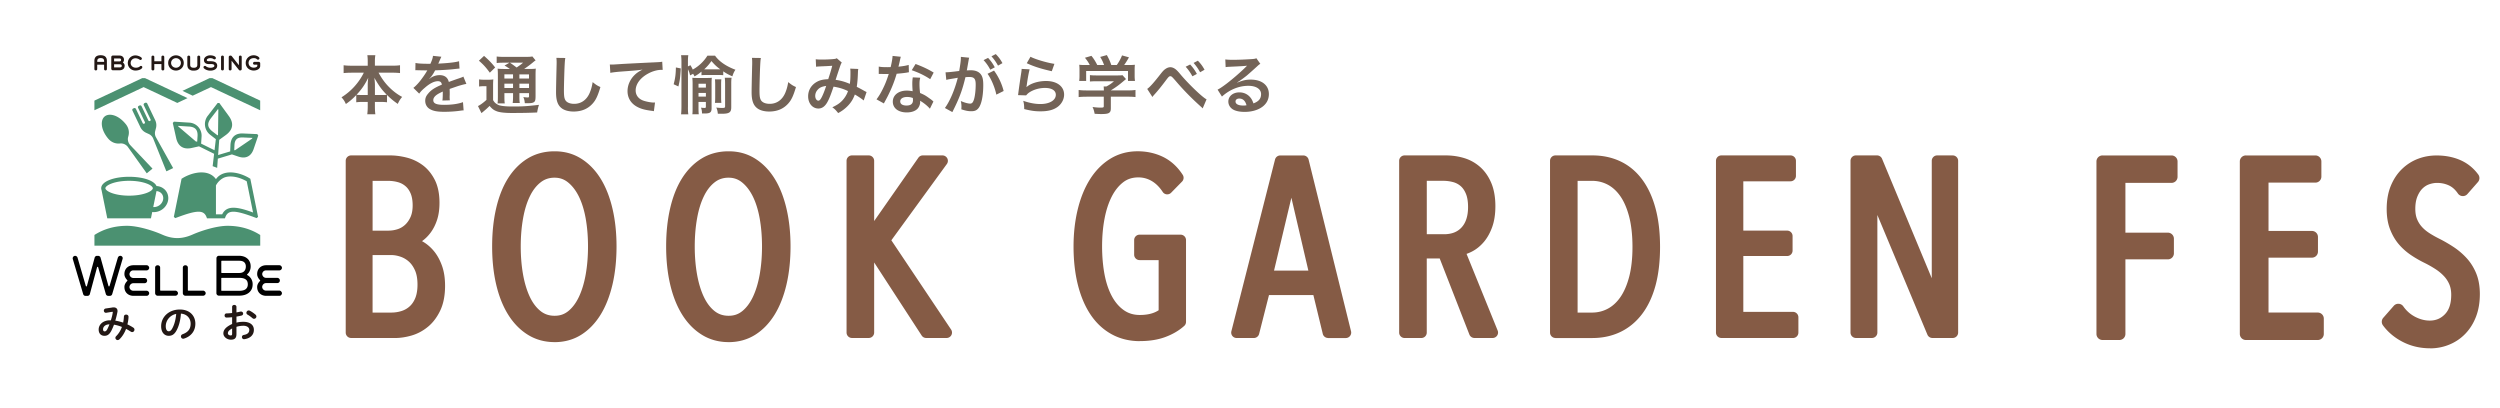 <svg xmlns="http://www.w3.org/2000/svg" id="b" viewBox="0 0 980 160"><defs><style>.g{fill:none}.g,.h,.i,.j,.k,.l{stroke-width:0}.i{fill:#4b9171}.j{fill:#231815}.k{fill:#736357}.l{fill:#855b45}</style></defs><path d="M137.69 28.5c-1.11 0-1.96.05-2.99.15v-3.07c.98.13 1.81.18 2.99.18h6.46v-1.79c0-.98-.05-1.61-.15-2.34h3.14c-.12.7-.18 1.38-.18 2.31v1.81h6.81c1.26 0 2.19-.05 3.04-.18v3.07c-1.11-.1-1.86-.15-3.04-.15h-5.38c1.18 2.14 2.36 3.8 3.77 5.28 1.71 1.79 3.5 3.17 5.48 4.22-.78.93-1.21 1.61-1.71 2.74-1.61-1.11-2.69-1.99-4.22-3.5v2.87c-.78-.1-1.48-.15-2.51-.15h-2.24v1.71c0 1.18.05 2.24.18 3.12h-3.17c.12-.93.18-1.94.18-3.12v-1.71h-1.99c-1.03 0-1.76.05-2.51.15v-2.84c-1.43 1.51-2.49 2.41-4.07 3.52-.5-1.13-.88-1.71-1.71-2.64 3.77-2.34 6.81-5.71 8.75-9.66h-4.93Zm6.46 4.8c0-.78.08-1.79.2-2.82-1.33 2.72-2.54 4.48-4.58 6.66.58.08 1.08.1 2.24.1h2.14v-3.95Zm5.26 3.95c1.16 0 1.61-.02 2.21-.1-1.96-1.96-3.07-3.5-4.88-6.66.15 1.03.23 2.04.23 2.79v3.97zM162.89 24.68c1.03.23 2.64.33 5.83.33.68-1.51.91-2.26 1.01-3.12l3.29.35q-.15.25-1.01 2.26c-.12.28-.18.35-.23.45q.2-.02 1.58-.1c2.92-.18 5.21-.45 6.59-.85l.18 2.87q-.71.05-1.99.2c-1.83.23-5.03.43-7.57.5-.73 1.43-1.43 2.44-2.31 3.34l.02.05q.18-.13.5-.38c.93-.7 2.26-1.13 3.55-1.13 1.96 0 3.19.93 3.6 2.67 1.94-.7 3.22-1.16 3.85-1.36 1.36-.48 1.46-.5 1.86-.75l1.18 2.89c-.7.1-1.46.3-2.79.68-.35.1-1.61.53-3.77 1.28v.28q.03.65.03 1.01v1.01c-.03.43-.03.65-.03.83 0 .55.03.91.08 1.33l-2.92.08c.1-.45.15-1.74.15-2.92v-.6c-1.23.58-1.89.93-2.41 1.31-.88.65-1.31 1.33-1.31 2.06 0 1.31 1.21 1.84 4.25 1.84s5.61-.38 7.39-1.06l.25 3.24c-.43 0-.55.02-1.16.1-1.81.28-4.22.45-6.44.45-2.67 0-4.33-.3-5.61-1.06-1.16-.65-1.84-1.86-1.84-3.24 0-1.03.3-1.84 1.11-2.79 1.13-1.41 2.56-2.36 5.41-3.55-.12-.93-.63-1.36-1.53-1.36-1.46 0-3.22.88-5.16 2.59-1.06.88-1.63 1.51-2.19 2.29l-2.29-2.26c.65-.5 1.38-1.21 2.26-2.24.98-1.16 2.51-3.34 3.02-4.3q.1-.2.2-.33c-.1 0-.43.02-.43.02-.4 0-2.62-.05-3.17-.05q-.48-.03-.7-.03c-.08 0-.23 0-.4.03l.05-2.87ZM187.81 31.12c.63.1 1.06.13 1.91.13h1.76c.75 0 1.33-.03 1.91-.13-.08.78-.1 1.38-.1 2.74v5.38c.43.73.7 1.03 1.23 1.41.48.33.91.55 1.26.65 1.16.3 2.72.45 5 .45 4.1 0 5.48-.08 10.51-.65-.33.91-.55 1.91-.73 2.99-3.29.15-5.83.2-10.06.2-2.56 0-4.55-.23-5.66-.63-1.23-.45-1.89-.93-2.92-2.14-.18.18-.3.3-.4.38q-.88.91-2.79 2.44l-1.36-2.77c.93-.43 2.11-1.31 3.32-2.41V33.8h-1.28c-.63 0-1.03.02-1.61.13v-2.82Zm1.94-9.21c1.81 1.58 3.14 2.94 4.35 4.55l-2.09 2.04c-1.46-2.01-2.51-3.19-4.28-4.7l2.01-1.89Zm10.11 5.11c-1.36-.93-1.41-.96-2.09-1.31l1.94-1.13h-2.39c-1.23 0-1.81.03-2.62.13v-2.56c.8.1 1.58.15 2.99.15h8.15c1.58 0 2.39-.05 2.84-.18l1.28 1.56c-.4.25-.53.35-1.26.96-1.01.85-2.24 1.73-3.24 2.39h2.01c1.26 0 1.96-.03 2.57-.13-.08.68-.1 1.51-.1 2.92v7.75c0 1.43-.1 1.94-.45 2.31-.45.43-1.08.58-2.64.58-.23 0-.65 0-1.13-.02-.08-1.01-.23-1.63-.58-2.39.68.1 1.26.15 1.66.15.55 0 .58-.05.58-.7v-.98h-3.77v1.06c0 1.38.02 2.01.15 2.79h-2.79c.1-.73.15-1.48.15-2.79v-1.06h-3.39v1.28c0 1.48.03 2.14.15 2.74h-2.84c.1-.68.13-1.46.13-2.74v-7.95c0-1.46-.03-2.09-.1-2.94.78.1 1.51.13 2.82.13h1.99Zm-2.14 2.13v1.63h3.39v-1.63zm0 5.34h3.39V32.8h-3.39zm2.19-9.91c.91.63 1.13.78 2.62 1.89 1.79-1.26 1.81-1.28 2.51-1.89zm3.69 6.21h3.77v-1.63h-3.77zm3.78 2.01h-3.77v1.69h3.77zM221.61 22.72c-.15.73-.2 1.46-.3 3.39-.1 2.34-.25 7.44-.25 9.23 0 2.39.15 3.29.65 4.05.58.83 1.79 1.31 3.37 1.31 2.71 0 4.9-1.53 6.08-4.3.55-1.31.88-2.49 1.16-4.22 1.36 1.11 1.81 1.38 3.04 1.94-1.01 3.4-1.76 5.03-2.99 6.41-1.89 2.14-4.38 3.19-7.54 3.19-1.74 0-3.34-.4-4.4-1.11-1.74-1.16-2.46-3.09-2.46-6.46 0-1.31.05-3.82.2-10.13.03-.75.03-1.28.03-1.63 0-.7-.03-1.06-.1-1.71l3.52.05ZM239.04 25.28c.55.03.83.03.96.03q.45 0 4.15-.25c1.41-.08 5.58-.3 12.55-.63 2.06-.1 2.44-.13 2.89-.25l.18 3.22q-.28-.02-.53-.02c-1.51 0-3.37.5-4.98 1.36-3.19 1.66-5.08 4.17-5.08 6.71 0 1.96 1.23 3.47 3.34 4.1 1.23.38 2.84.65 3.75.65.03 0 .25 0 .5-.03l-.45 3.42c-.3-.08-.43-.1-.85-.15-2.77-.35-4.35-.8-5.88-1.66-2.31-1.31-3.6-3.44-3.6-6.06 0-2.14.86-4.25 2.39-5.93.96-1.03 1.86-1.69 3.5-2.51-2.04.3-3.02.38-8.47.78-1.68.13-3.19.3-4.17.5l-.18-3.27ZM264.07 33.03c.63-2.34.83-3.9.88-6.59l1.91.38c-.2 3.55-.35 4.73-.93 7.07zm5.6 9c0 1.26.03 2.01.15 2.79h-2.84c.1-.8.15-1.91.15-3.17V24.3c0-1.21-.05-1.89-.15-2.67h2.84c-.12.78-.15 1.43-.15 2.67v1.74l.98-.48c.53.88.65 1.13.91 1.71 2.34-1.28 4.35-3.19 5.76-5.46h2.97c1.56 2.24 4.35 4.17 8 5.53-.55.83-.78 1.31-1.21 2.59-1.63-.73-2.26-1.08-3.57-1.96v1.51c-.58-.05-1.03-.08-2.06-.08h-4.38c-1.03 0-1.48.03-2.09.08v-1.41c-1.03.85-1.46 1.16-2.74 1.89-.18-.4-.2-.45-.55-1.03l-1.18.63c-.2-.93-.35-1.38-.83-2.41v14.89Zm4.15.7c0 1.01.03 1.53.1 2.06h-2.52c.08-.5.1-1.13.1-2.11V32.8c0-.91-.03-1.26-.1-2.31.5.05.98.08 2.06.08h3.37c1.21 0 1.69-.03 2.21-.08-.08.65-.1 1.11-.1 2.36v9.58c0 1.63-.58 2.06-2.74 2.06-.18 0-.25 0-1.01-.02-.03-1.03-.13-1.53-.4-2.26.38.05 1.01.1 1.41.1s.5-.1.5-.48v-1.86h-2.89v2.77Zm2.89-8.4v-1.51h-2.89v1.51zm0 3.55v-1.46h-2.89v1.46zm4.73-10.71h.91c-1.46-1.08-2.16-1.73-3.47-3.24-.98 1.38-1.71 2.21-2.82 3.24zm1.34 3.92c-.08.6-.1 1.18-.1 2.14v4.8c0 1.01.03 1.71.1 2.29h-2.52c.08-.68.1-1.36.1-2.31v-4.75c0-.85-.03-1.53-.1-2.16h2.52Zm3.87 11.01c0 1.94-.8 2.49-3.6 2.49-.3 0-.35 0-1.66-.02-.1-1.01-.23-1.56-.6-2.41 1.03.13 1.63.15 2.44.15s1.01-.1 1.01-.63v-8.45c0-1.31-.03-1.99-.13-2.77h2.69c-.13.63-.15 1.31-.15 2.69zM298.27 22.72c-.15.73-.2 1.46-.3 3.39-.1 2.34-.25 7.44-.25 9.23 0 2.39.15 3.29.65 4.05.58.83 1.79 1.31 3.37 1.31 2.71 0 4.9-1.53 6.08-4.3.55-1.31.88-2.49 1.16-4.22 1.36 1.11 1.81 1.38 3.04 1.94-1.01 3.4-1.76 5.03-2.99 6.41-1.89 2.14-4.38 3.19-7.54 3.19-1.74 0-3.34-.4-4.4-1.11-1.74-1.16-2.46-3.09-2.46-6.46 0-1.31.05-3.82.2-10.13.03-.75.03-1.28.03-1.63 0-.7-.03-1.06-.1-1.71l3.52.05ZM319.77 23.22c.58.1 1.21.13 2.54.13 1.51 0 3.75-.1 4.68-.23.5-.05.68-.1 1.01-.3l1.99 1.71c-.23.3-.35.58-.53 1.06-.13.3-1.66 4.93-1.89 5.71 1.96.28 3.65.75 5.56 1.58.2-1.28.25-2.31.25-4.65 0-.55-.03-.83-.1-1.33l3.17.13c-.1.53-.12.73-.15 1.68-.08 2.21-.2 3.72-.45 5.33.8.4 1.91.98 2.69 1.43.68.4.78.43 1.16.6l-1.13 3.32c-.73-.63-2.19-1.61-3.47-2.34-.7 1.86-1.46 3.09-2.74 4.43a14.4 14.4 0 0 1-3.8 2.84c-1.06-1.31-1.31-1.56-2.29-2.26 1.89-.91 2.87-1.56 3.9-2.64 1.01-1.08 1.84-2.44 2.24-3.72-1.79-.86-3.27-1.33-5.66-1.74-1.11 3.32-1.76 4.93-2.49 6.19-.93 1.61-2.06 2.39-3.45 2.39-2.31 0-4.02-2.04-4.02-4.78 0-2.31 1.13-4.27 3.12-5.51 1.31-.8 2.64-1.13 4.75-1.21.65-1.99.96-2.94 1.58-5.26-1.28.1-1.89.13-4.35.23-1.03.05-1.48.08-1.99.15zm.76 11.97c-.63.68-.96 1.53-.96 2.41 0 1.03.55 1.86 1.23 1.86.48 0 .86-.45 1.43-1.58.5-1.01 1.11-2.56 1.63-4.2-1.69.25-2.57.65-3.34 1.51ZM353.12 22.24q-.15.48-.4 1.69c-.13.6-.25 1.11-.53 2.21 1.74-.18 3.04-.4 4.02-.7l.08 2.89c-.28.03-.33.03-.8.13-.91.15-2.44.33-4 .45a47.7 47.7 0 0 1-2.77 7.29c-.58 1.23-.8 1.68-1.76 3.44q-.33.6-.48.91l-2.89-1.61c.88-1.16 1.58-2.29 2.44-4.02.98-2.01 1.41-3.04 2.36-5.93-1.13.02-1.28.02-1.58.02-.33 0-.48 0-1.01-.02l-1.33-.02V26.1c.91.18 1.86.23 3.39.23.3 0 .73 0 1.28-.03.43-1.79.7-3.29.75-4.38l3.22.33Zm11.39 20.37c-.91-1.08-2.36-2.26-3.85-3.12.03.23.05.4.05.5 0 .93-.43 2.01-1.08 2.67-.88.91-2.39 1.41-4.17 1.41-3.32 0-5.48-1.66-5.48-4.22s2.24-4.33 5.43-4.33c.75 0 1.28.05 2.34.23-.08-1.16-.13-2.14-.13-2.89 0-.98.05-1.71.2-2.54l2.92.15c-.25.93-.3 1.51-.3 2.54s.05 2.01.23 3.44c1.81.8 2.06.93 3.97 2.31.38.25.48.35.88.68q.2.2.38.35l-1.38 2.82Zm-8.93-4.6c-1.63 0-2.69.68-2.69 1.73s.91 1.63 2.46 1.63c1.71 0 2.54-.7 2.54-2.11 0-.25-.05-.85-.05-.85-.88-.3-1.48-.4-2.26-.4m9.06-6.97c-2.19-1.46-4.43-2.54-7.24-3.52l1.51-2.44c2.97 1.13 4.85 2.01 7.09 3.37zM379.68 23.72c-.13.73-.3 1.76-.55 3.12q-.08.43-.15.75c.75-.02 1.11-.05 1.56-.05 1.66 0 2.89.45 3.72 1.33.86.96 1.18 2.16 1.18 4.45 0 4.33-.73 7.77-1.94 9.15-.7.83-1.46 1.13-2.79 1.13-1.16 0-2.19-.2-3.87-.75.03-.48.05-.85.05-1.11 0-.65-.05-1.16-.25-2.14 1.36.6 2.79 1.01 3.67 1.01.73 0 1.13-.48 1.51-1.71.4-1.31.65-3.6.65-5.73 0-2.31-.58-2.99-2.51-2.99-.53 0-.93.02-1.51.08-1.23 5.15-2.36 8.2-5.13 13.68l-2.92-1.61c1.94-2.64 3.87-7.17 5.05-11.84q-.38.05-1.18.2l-2.29.38c-.4.08-.68.15-1.03.25l-.3-2.97c1.13-.03 2.44-.15 5.36-.53.48-2.79.65-4.22.65-5.08v-.45l3.27.33c-.08.2-.15.53-.2.78l-.05.33Zm7.64-1.03c1.11 1.18 1.79 2.14 2.64 3.7l-1.76.93c-.83-1.53-1.53-2.54-2.64-3.75zm2.34 4.98c1.74 2.39 3.04 5.1 3.77 8l-2.87 1.43c-.5-2.64-2.06-6.34-3.45-8.17l2.54-1.26Zm1.56-1.94c-.75-1.38-1.58-2.57-2.57-3.65l1.69-.88c1.13 1.16 1.84 2.11 2.62 3.55zM403.62 27.17c-.38 1.38-.8 3.72-1.13 6.19q-.05.35-.12.73l.05.05c1.46-1.41 4.58-2.39 7.62-2.39 4.28 0 7.09 2.11 7.09 5.33 0 1.84-.98 3.7-2.59 4.85-1.63 1.18-3.72 1.71-6.64 1.71-2.16 0-3.54-.18-6.41-.88-.03-1.56-.08-2.06-.38-3.24 2.46.85 4.63 1.26 6.76 1.26 3.55 0 6.01-1.48 6.01-3.62 0-1.68-1.58-2.69-4.25-2.69-2.24 0-4.58.68-6.26 1.84-.45.33-.6.48-1.13 1.08l-3.17-.1c.08-.45.08-.55.2-1.51.2-1.56.6-4.35 1.06-7.32.1-.6.12-.91.15-1.46l3.14.18Zm.33-4.93c1.73.96 6.54 2.39 9.38 2.79l-1.03 2.89c-4.3-.98-6.94-1.81-9.81-3.14zM425.9 37.91c-1.31 0-2.29.05-3.07.15v-2.79c.86.13 1.86.18 3.04.18h6.84v-.18c0-.5-.03-.96-.08-1.38h1.08c1.08-.55 1.91-1.11 2.97-2.04h-6.92c-1.03 0-1.71.03-2.51.1v-2.51c.75.1 1.46.13 2.54.13h8.32c.98 0 1.46-.03 1.91-.1L441.4 31q-.43.35-.91.75c-1.79 1.53-3.07 2.46-5.03 3.67v.02h6.56c1.23 0 2.34-.05 3.09-.18v2.79c-.73-.1-1.81-.15-3.12-.15h-6.54v4.4c0 .88-.08 1.23-.33 1.58-.43.63-1.28.83-3.55.83-.33 0-1.16-.03-2.46-.1-.28-1.33-.4-1.76-.83-2.67 1.21.18 2.34.25 3.12.25 1.11 0 1.28-.08 1.28-.58v-3.72h-6.81Zm1.29-12.43c-.58-1.11-.91-1.61-1.89-2.84l2.54-.75c.88 1.08 1.46 1.99 2.29 3.6h2.67c-.43-1.18-.83-2.06-1.53-3.17l2.62-.73c1.03 1.94 1.18 2.29 1.74 3.9h2.14c.75-1.01 1.63-2.59 2.06-3.77l2.72.75c-.58 1.08-1.31 2.24-1.89 3.02h1.13c1.71 0 2.19-.02 3.09-.1-.08.63-.1 1.13-.1 2.09v2.34c0 .68.05 1.31.13 1.91h-2.74v-3.9h-16.4v3.9h-2.74c.1-.58.13-1.16.13-1.94v-2.31c0-.91-.03-1.43-.1-2.09 1.13.1 1.28.1 2.97.1h1.18ZM449.72 34.84c1.06-.73 2.59-2.44 5.48-6.16.65-.8 1.08-1.26 1.56-1.58.68-.5 1.38-.75 2.01-.75.75 0 1.51.33 2.26.96.35.3.91.88 1.68 1.81 3.12 3.75 8.8 9.18 10.26 9.81l-1.53 3.57c-.25-.3-.3-.35-.73-.73-3.57-3.19-6.92-6.61-9.78-9.98-1.56-1.79-1.71-1.91-2.19-1.91-.4 0-.65.23-1.51 1.36-1.94 2.59-3.29 4.28-4.95 6.09-.3.35-.33.38-.53.7l-2.04-3.17Zm16.82-9.56c1.08 1.18 1.79 2.14 2.64 3.7l-1.76.93c-.83-1.53-1.56-2.54-2.64-3.75zm3.9 3.04c-.75-1.38-1.58-2.56-2.56-3.65l1.68-.88c1.13 1.16 1.84 2.11 2.62 3.55zM485.05 32.37c2.29-.91 3.39-1.16 5.28-1.16 4.3 0 7.07 2.21 7.07 5.66 0 2.39-1.18 4.3-3.42 5.56-1.63.93-3.77 1.43-6.08 1.43-2.11 0-3.87-.4-4.88-1.16-.96-.7-1.51-1.76-1.51-2.89 0-2.09 1.81-3.6 4.33-3.6 1.76 0 3.29.73 4.35 2.06.5.63.78 1.18 1.16 2.26 2.09-.78 2.99-1.86 2.99-3.65 0-1.96-1.94-3.24-4.98-3.24-3.67 0-7.34 1.48-10.36 4.22l-1.71-2.72c.88-.43 1.89-1.11 3.55-2.36 2.34-1.79 5.61-4.6 7.52-6.54l.45-.45-.03-.03c-.96.13-2.57.23-7.12.43-.55.03-.73.05-1.21.13l-.13-3.02c.85.1 1.58.15 2.97.15 2.14 0 5.21-.13 7.64-.3.88-.08 1.16-.13 1.56-.33l1.56 2.21c-.43.23-.6.38-1.31 1.03-1.26 1.16-3.09 2.79-3.95 3.52-.45.38-2.26 1.74-2.77 2.06q-.63.43-1.03.65l.05.05Zm.76 6.26c-.9 0-1.48.45-1.48 1.16 0 1.01 1.13 1.58 2.99 1.58.48 0 .6 0 1.31-.1-.45-1.73-1.41-2.64-2.82-2.64" class="k"/><path d="M5.89 2h127.22v155.5H5.89z" class="g"/><path d="M28.49 21.66h82.01v111.63H28.49z" class="g"/><path d="M44.07 120.52c.16-.03.32-.03.47-.03.98 0 1.53.55 1.53 1.39 0 .13 0 .25-.03.39-.21 1.15-.51 2.32-.84 3.43 1.04.14 2.07.43 3.08.76.16-.74.25-1.55.3-2.4.02-.49.44-.74.88-.74s.92.28.92.84c0 .9-.19 2.01-.43 3 .79.36 1.56.79 2.32 1.28.32.21.44.51.44.79 0 .49-.38.95-.88.95-.17 0-.36-.05-.55-.17-.63-.41-1.25-.77-1.86-1.09-.6 1.61-1.47 2.98-2.53 4.03-.25.25-.52.36-.77.36-.49 0-.88-.43-.88-.88 0-.21.08-.43.27-.62.98-.98 1.77-2.2 2.29-3.65-1.01-.41-2.04-.71-3.11-.88-.32.84-.65 1.61-.98 2.26-.81 1.59-1.63 2.1-2.76 2.1-1.31 0-2.27-.85-2.27-2.48 0-1.97 1.78-3.6 4.42-3.6h.36c.32-1.01.62-2.07.74-3.06 0-.05.02-.09.02-.13 0-.14-.09-.16-.32-.13l-2.21.36c-.06.02-.13.02-.17.02-.51 0-.81-.43-.81-.85 0-.38.24-.76.74-.84l2.62-.39Zm-1.97 8.45c.28-.54.55-1.17.81-1.83-1.64.02-2.51.95-2.51 1.94 0 .57.25.82.57.82.46 0 .71-.14 1.14-.93ZM63.17 127.88c0-3.6 2.98-6.55 7.33-6.55 3.85 0 6.08 2.42 6.08 5.56 0 2.86-1.69 4.96-4.41 5.83a1 1 0 0 1-.36.06c-.54 0-.88-.44-.88-.9 0-.35.19-.69.66-.87 2.24-.81 3.14-2.16 3.14-4.12 0-2.07-1.41-3.77-3.81-3.95-.16 2.62-.81 4.99-1.78 6.71-.87 1.53-1.8 1.99-3.02 1.99-1.61 0-2.95-1.29-2.95-3.76m1.81 0c0 1.45.57 1.99 1.14 1.99.49 0 .92-.25 1.37-1.06.81-1.41 1.39-3.44 1.58-5.76-2.35.46-4.09 2.5-4.09 4.83M92.7 126.47c.85-.22 1.74-.32 2.7-.32 2.53 0 4.12 1.17 4.12 3.14s-1.37 3.33-3.68 3.66c-.06.02-.11.02-.17.02-.54 0-.84-.43-.84-.85 0-.36.22-.73.73-.82 1.55-.27 2.16-.96 2.16-1.99 0-.87-.81-1.61-2.31-1.61-.98 0-1.88.16-2.72.41v2.81c0 1.64-.71 2.24-2.18 2.24s-2.95-1.09-2.95-2.46c0-1.15.66-2.42 3.43-3.7v-2.65c-.79.08-1.55.13-2.18.14-.51 0-.77-.39-.77-.81s.25-.82.77-.82c.63-.02 1.39-.06 2.18-.16v-2.4c0-.52.43-.77.85-.77s.85.25.85.77v2.16c.54-.09 1.06-.19 1.5-.3.09-.03.19-.03.28-.03.52 0 .84.39.84.81 0 .33-.21.66-.66.77-.58.14-1.25.28-1.96.39v2.35Zm-1.71 2.29c-1.37.77-1.66 1.29-1.66 1.91 0 .51.57.84 1.15.82.46 0 .51-.3.51-.69zm9.16-5.43c.27.24.36.51.36.74 0 .49-.43.9-.92.9-.21 0-.44-.08-.65-.27-.54-.47-1.31-1.04-1.91-1.37a.77.77 0 0 1-.44-.71c0-.46.39-.93.9-.93.14 0 .28.03.43.11.73.38 1.61.98 2.23 1.53M41.76 27.46c-.1.1-.23.14-.36.14h-.07c-.13 0-.25-.05-.36-.14a.48.48 0 0 1-.16-.38v-1.72h-2.7v1.72c0 .16-.05.28-.16.38s-.23.14-.36.14h-.07a.512.512 0 0 1-.52-.52v-3.12c0-.18.01-.37.03-.55.02-.19.07-.37.13-.53q.105-.255.27-.48c.11-.15.26-.28.44-.39s.4-.19.66-.26c.26-.06.56-.1.92-.1s.66.03.92.1c.26.06.48.15.66.26s.33.24.44.39q.165.225.27.48c.07.17.11.35.13.53.02.19.03.37.03.55v3.12c0 .16-.05.28-.16.38Zm-.95-3.49q0-.255-.06-.48a.9.9 0 0 0-.22-.38 1 1 0 0 0-.41-.25c-.17-.06-.39-.09-.65-.09s-.48.03-.65.09-.31.14-.42.25c-.1.11-.18.23-.22.38q-.06.225-.06.48v.29h2.7v-.29ZM48.85 25.81q0 .435-.15.75-.15.33-.42.54t-.63.33c-.24.07-.51.11-.79.11h-2.67c-.07 0-.14-.02-.21-.05a.46.46 0 0 1-.18-.13.8.8 0 0 1-.13-.18.5.5 0 0 1-.05-.21v-4.62c0-.07.02-.15.05-.21q.045-.105.12-.18c.05-.05.11-.09.18-.13.07-.03.14-.05.21-.05h2.67c.22 0 .44.03.65.1s.39.17.56.3q.24.21.39.51c.1.21.15.45.15.74 0 .13-.01.25-.04.35-.03.11-.07.21-.11.29-.04.09-.09.17-.14.24s-.1.13-.14.18c.07.06.15.13.24.22.08.09.16.18.23.29a1.5 1.5 0 0 1 .24.79Zm-1.38-2.37c0-.16-.05-.28-.15-.38s-.26-.14-.48-.14h-2.12v1.15h2.12c.21 0 .36-.06.47-.17.11-.12.16-.27.16-.45Zm.26 2.37c0-.19-.06-.34-.19-.45s-.36-.16-.69-.16h-2.12v1.22h2.12c.3 0 .53-.05.67-.15s.21-.25.21-.46M55.77 26.38c0 .07-.01.15-.04.22s-.07.13-.14.19c-.14.15-.3.28-.49.38-.19.11-.39.2-.61.27s-.45.13-.69.16-.48.05-.72.05c-.39 0-.76-.07-1.12-.21s-.68-.34-.95-.6c-.28-.26-.5-.57-.66-.92-.17-.36-.25-.76-.25-1.19a3.06 3.06 0 0 1 .85-2.13 2.96 2.96 0 0 1 2.12-.88c.28 0 .56.03.82.1s.5.15.71.24.39.19.54.29.26.19.33.26c.05.05.09.11.11.17q.03.09.03.18c0 .16-.06.29-.17.39-.11.11-.24.16-.39.16-.08 0-.15-.01-.2-.04a1 1 0 0 1-.21-.14 6 6 0 0 0-.24-.15c-.1-.06-.22-.11-.35-.16s-.28-.09-.44-.13c-.16-.03-.34-.05-.52-.05-.23 0-.46.04-.68.12q-.33.12-.6.36c-.18.16-.32.36-.43.59-.11.24-.16.51-.16.81a1.72 1.72 0 0 0 .52 1.24c.17.17.39.31.65.42s.56.16.9.16a2.78 2.78 0 0 0 .98-.18q.21-.075.36-.18c.1-.07.18-.13.24-.19.05-.05.11-.09.17-.12.07-.02.13-.04.2-.04.14 0 .24.03.32.08s.13.12.17.19c.04.08.06.17.07.27ZM64.24 27.45c-.1.11-.22.16-.37.16h-.07q-.21 0-.36-.15a.49.49 0 0 1-.16-.37v-1.97h-2.79v1.97a.514.514 0 0 1-.52.52h-.07q-.21 0-.36-.15a.49.49 0 0 1-.16-.37v-4.77c0-.07.01-.14.04-.2a1 1 0 0 1 .11-.17c.05-.05.1-.09.17-.11.06-.03.13-.04.2-.04h.07a.514.514 0 0 1 .52.52v1.69h2.79v-1.69c0-.07.01-.14.04-.2a1 1 0 0 1 .11-.17c.05-.05.1-.09.17-.11.06-.03.13-.04.2-.04h.07c.15 0 .27.05.37.16s.15.23.15.37v4.77c0 .14-.05.26-.15.37ZM72.03 24.67c0 .44-.08.85-.25 1.22-.16.37-.39.68-.67.94a3.13 3.13 0 0 1-2.13.83c-.41 0-.79-.07-1.16-.21a2.96 2.96 0 0 1-1.64-1.55c-.16-.37-.25-.77-.25-1.22s.08-.86.25-1.22c.16-.37.39-.68.67-.94a3.13 3.13 0 0 1 2.13-.83 3.13 3.13 0 0 1 2.13.83c.28.26.5.58.67.94.16.37.25.78.25 1.22Zm-1.12 0c0-.26-.05-.5-.14-.72-.1-.23-.23-.42-.4-.59s-.37-.3-.61-.41c-.23-.1-.49-.15-.77-.15a1.92 1.92 0 0 0-1.38.56c-.17.17-.31.37-.4.59s-.14.47-.14.72.05.49.14.72c.1.23.23.43.4.6s.37.3.61.41c.23.1.49.15.77.15a1.92 1.92 0 0 0 1.38-.56c.17-.17.31-.37.4-.6.1-.23.14-.47.14-.72M78.39 26.19c-.06.28-.19.52-.37.74s-.44.4-.77.54q-.495.21-1.29.21c-.795 0-.96-.07-1.29-.21s-.59-.32-.77-.54-.31-.47-.37-.74c-.06-.28-.1-.55-.1-.83v-3.04c0-.07.01-.14.04-.2s.07-.12.12-.17a.5.5 0 0 1 .17-.11c.06-.03.13-.04.2-.04h.07c.06 0 .13.01.19.04s.12.07.17.11c.05.05.09.1.12.17.03.06.04.13.04.2v3.04q0 .255.06.48c.04.15.12.28.22.38.11.11.25.19.43.25q.27.09.69.09c.42 0 .51-.03.69-.09s.32-.14.43-.25.18-.24.22-.38q.06-.225.06-.48v-3.04c0-.07.01-.14.04-.2s.07-.12.12-.17a.5.5 0 0 1 .17-.11c.06-.03.13-.04.2-.04h.07c.06 0 .13.01.19.04s.12.07.17.11c.05.05.09.1.12.17.03.06.04.13.04.2v3.04c0 .28-.03.55-.1.83ZM85.13 25.83c0 .31-.07.58-.22.81s-.35.42-.59.58c-.25.15-.54.27-.86.35-.33.08-.67.11-1.03.11-.33 0-.64-.03-.9-.1q-.405-.09-.72-.24c-.21-.09-.39-.19-.53-.3s-.26-.2-.35-.28q-.15-.15-.15-.39c0-.13.03-.23.08-.31.06-.07.12-.12.19-.16.08-.04.18-.06.28-.07q.105 0 .21.03c.07.02.12.06.16.11.08.06.18.12.29.19s.23.13.38.19a2.8 2.8 0 0 0 1.13.21c.16 0 .33-.01.51-.04s.34-.07.49-.13.28-.14.38-.23.15-.21.15-.34c0-.18-.05-.31-.15-.41s-.23-.17-.38-.21-.31-.07-.49-.08c-.18 0-.34-.01-.49-.01h-.8c-.2 0-.41-.03-.62-.09q-.315-.09-.57-.27t-.42-.48c-.11-.19-.16-.43-.16-.7 0-.31.08-.59.23-.83s.35-.43.59-.59a2.97 2.97 0 0 1 1.62-.46c.3 0 .59.03.86.08s.51.13.71.22q.3.135.48.33c.12.13.18.27.18.41 0 .07-.01.14-.04.21a.57.57 0 0 1-.3.3c-.07.03-.14.04-.21.04a.55.55 0 0 1-.32-.1 6 6 0 0 1-.29-.17 1.602 1.602 0 0 0-.61-.19 2.487 2.487 0 0 0-.9.02c-.16.03-.3.08-.43.14s-.24.14-.32.24c-.09.1-.13.21-.13.34 0 .29.25.44.75.44h.71c.34 0 .67.03.98.08.32.05.59.15.84.28s.44.32.58.56c.15.23.22.53.22.9ZM87.61 27.45c-.1.1-.23.15-.37.15h-.07q-.21 0-.36-.15c-.15-.15-.16-.23-.16-.37v-4.77c0-.07.01-.14.04-.2s.07-.12.11-.17.1-.09.17-.11c.06-.03.13-.04.2-.04h.07a.514.514 0 0 1 .52.52v4.77c0 .14-.05.27-.15.37M94.61 27.44c-.11.11-.24.17-.4.17h-.13c-.18 0-.33-.07-.44-.21-.25-.32-.49-.63-.73-.92l-.69-.87c-.23-.29-.46-.58-.7-.88-.23-.3-.48-.61-.74-.93v3.29a.514.514 0 0 1-.52.52h-.07a.514.514 0 0 1-.52-.52v-4.72c0-.16.05-.29.16-.4s.24-.17.4-.17h.19q.12 0 .24.06c.08.04.15.09.2.16.24.3.47.6.7.89s.46.58.69.88c.23.29.46.59.69.88.23.3.47.6.71.91v-3.27c0-.07.01-.14.04-.2a1 1 0 0 1 .11-.17c.05-.05.1-.09.16-.11.06-.03.13-.04.2-.04h.07a.514.514 0 0 1 .52.52v4.74c0 .15-.05.28-.16.39ZM101.79 26.6c-.13.22-.32.41-.55.56s-.51.28-.82.36c-.31.09-.65.13-1.01.13-.38 0-.75-.07-1.12-.2q-.555-.195-.99-.57c-.29-.25-.53-.57-.71-.94s-.27-.8-.27-1.28a2.95 2.95 0 0 1 .87-2.1c.28-.27.6-.49.98-.65q.57-.24 1.26-.24c.34 0 .65.04.93.13s.52.19.72.31.35.25.46.38.16.25.16.34c0 .15-.06.28-.17.39s-.24.17-.39.17-.28-.05-.39-.16c-.12-.11-.28-.21-.47-.31-.2-.09-.45-.14-.77-.14s-.62.05-.88.15-.48.24-.65.41c-.18.17-.31.38-.4.6a1.9 1.9 0 0 0 0 1.43c.09.22.22.42.4.59.17.17.39.3.63.41q.375.15.84.15.315 0 .57-.06c.17-.04.32-.09.45-.16s.22-.14.29-.23.11-.18.11-.27v-.44h-1.13c-.07 0-.15-.01-.21-.04a.57.57 0 0 1-.3-.3.538.538 0 0 1 .13-.6c.11-.11.24-.17.39-.17h1.68c.16 0 .29.06.4.17s.17.24.17.39v1.05c0 .27-.07.51-.2.73Z" class="j"/><path d="M47.12 100.3c-.18 0-.33.03-.43.09a.9.9 0 0 0-.27.24c-.09.11-.16.23-.22.36l-3.26 11.13c-.02.08-.1.14-.19.14h-.04c-.09 0-.17-.06-.19-.14l-3.1-11.13a.9.9 0 0 0-.36-.5c-.19-.13-.38-.2-.58-.2h-.45c-.22 0-.41.06-.58.2a.96.96 0 0 0-.34.5l-3.04 11.13c-.02.09-.1.15-.19.15h-.04c-.09 0-.16-.06-.19-.14l-3.26-11.15c-.04-.11-.11-.23-.2-.34-.08-.09-.19-.18-.31-.25a.9.9 0 0 0-.43-.1.88.88 0 0 0-.67.29c-.19.2-.28.42-.28.68v.16s0 .05.02.07c0 .01 0 .02.01.03l4.07 13.76c.07.23.18.4.35.52s.35.18.57.18h.76c.21 0 .4-.06.59-.19.18-.12.29-.29.35-.52l2.83-10.52c.02-.09.1-.15.19-.15h.04c.09 0 .17.06.19.14l3.02 10.53c.06.19.17.36.34.5s.37.2.6.2h.64q.33 0 .57-.18c.16-.12.28-.29.35-.52l4.06-13.76c.04-.11.05-.21.05-.31 0-.26-.09-.48-.29-.66a.98.98 0 0 0-.69-.27ZM51.14 106.46c.13-.13.28-.25.47-.33.19-.09.41-.14.66-.14h5.21c.13 0 .25-.03.37-.08.13-.06.24-.14.33-.23s.17-.2.23-.34a.7.7 0 0 0 .07-.37c0-.13-.03-.25-.08-.36-.06-.12-.14-.23-.23-.33-.09-.09-.19-.17-.32-.23a.8.8 0 0 0-.37-.08h-5.21c-.46 0-.91.08-1.33.23q-.63.225-1.11.66c-.32.29-.58.65-.77 1.08s-.29.93-.29 1.5c0 .25.03.5.1.73s.16.45.27.65.23.39.37.56c.14.18.27.33.39.46a.2.2 0 0 1 0 .27c-.12.13-.26.29-.39.46a3.417 3.417 0 0 0-.64 1.2c-.07.23-.1.47-.1.73 0 .57.1 1.07.29 1.5s.45.79.77 1.07q.48.435 1.11.66c.42.15.87.23 1.33.23h5.21q.405 0 .69-.3c.2-.21.3-.43.31-.69 0-.13-.01-.24-.07-.36a1.14 1.14 0 0 0-.56-.56.8.8 0 0 0-.37-.08h-5.21c-.25 0-.47-.05-.66-.14-.18-.09-.34-.21-.47-.34-.13-.14-.22-.29-.29-.46a1.3 1.3 0 0 1 0-1.01c.07-.18.16-.34.29-.49.13-.14.28-.27.47-.36.19-.1.42-.15.67-.15h4.3c.37 0 .63-.1.82-.31s.28-.44.28-.7c0-.13-.02-.26-.07-.39q-.075-.18-.21-.33c-.09-.1-.21-.17-.34-.23s-.29-.09-.47-.09h-4.3c-.25 0-.48-.05-.67-.15-.18-.1-.34-.22-.47-.36a1.6 1.6 0 0 1-.29-.48 1.3 1.3 0 0 1 0-1c.07-.18.17-.33.29-.47ZM69.44 114.24c-.09-.09-.2-.17-.33-.23a.8.8 0 0 0-.37-.08h-5.76a.2.2 0 0 1-.2-.2v-8.81c0-.28-.09-.5-.27-.67a.94.94 0 0 0-.64-.26h-.14c-.23 0-.44.08-.64.26-.19.17-.28.39-.28.67v10c0 .13.03.26.08.38s.13.23.22.33a.995.995 0 0 0 .7.3h6.94c.13 0 .26-.03.38-.08s.23-.13.33-.22c.09-.09.17-.2.23-.33.06-.12.08-.24.08-.36s-.03-.25-.08-.36c-.06-.12-.14-.23-.23-.33ZM80.3 114.24c-.09-.09-.2-.17-.33-.23a.8.8 0 0 0-.37-.08h-5.76a.2.2 0 0 1-.2-.2v-8.81c0-.28-.09-.5-.27-.67a.94.94 0 0 0-.64-.26h-.14c-.23 0-.44.08-.64.26-.19.17-.28.39-.28.67v10c0 .13.03.26.08.38s.13.23.22.33a.995.995 0 0 0 .7.3h6.94c.13 0 .26-.03.38-.08s.23-.13.33-.22c.09-.09.17-.2.23-.33.06-.12.08-.24.08-.36s-.03-.25-.08-.36c-.06-.12-.14-.23-.23-.33ZM98.32 109.07c-.21-.3-.44-.56-.68-.76-.25-.2-.48-.36-.68-.46a.19.19 0 0 1-.11-.15c-.01-.06.01-.13.06-.17.13-.13.29-.3.45-.48s.31-.39.43-.64c.13-.25.24-.53.33-.86.09-.32.14-.69.14-1.11 0-.72-.13-1.35-.38-1.86-.25-.52-.59-.96-1.01-1.3s-.9-.6-1.43-.76c-.54-.16-1.1-.25-1.67-.25H85.8a.88.88 0 0 0-.67.29c-.19.2-.28.42-.28.68l-.02 13.69c0 .26.1.49.29.68.2.2.42.29.68.29h7.97c.76 0 1.47-.1 2.11-.29s1.19-.48 1.66-.85c.46-.37.83-.84 1.1-1.39s.4-1.2.4-1.94c0-.48-.07-.93-.2-1.32-.14-.4-.31-.76-.52-1.06Zm-11.57-6.65c0-.11.09-.2.2-.2h6.84c.87 0 1.52.2 1.94.59s.64.95.64 1.64c0 .77-.22 1.4-.65 1.86s-1.08.7-1.93.7h-6.84a.2.2 0 0 1-.2-.2zm9.54 10.95c-.55.41-1.39.63-2.51.63h-6.84a.2.2 0 0 1-.2-.2v-4.68c0-.11.09-.2.2-.2h6.84c.62 0 1.14.06 1.56.17q.645.18 1.05.51c.27.23.47.5.58.82.11.31.17.65.17 1.03 0 .84-.29 1.49-.85 1.91ZM110.21 114.23c-.09-.09-.2-.17-.33-.23a.8.8 0 0 0-.37-.08h-5.21c-.25 0-.47-.05-.66-.14-.18-.09-.34-.21-.47-.34-.13-.14-.22-.29-.29-.46a1.3 1.3 0 0 1 0-1.01c.07-.18.16-.34.29-.49.13-.14.28-.27.47-.36.19-.1.42-.15.67-.15h4.3c.37 0 .63-.1.82-.31s.28-.44.28-.7c0-.13-.02-.26-.07-.39q-.075-.18-.21-.33c-.09-.1-.21-.17-.34-.23s-.29-.09-.47-.09h-4.3c-.25 0-.48-.05-.67-.15-.18-.1-.34-.22-.47-.36a1.6 1.6 0 0 1-.29-.48 1.3 1.3 0 0 1 0-1c.07-.18.17-.33.29-.47.13-.13.28-.25.47-.33.19-.09.41-.14.66-.14h5.21c.13 0 .25-.03.37-.08.13-.06.24-.14.33-.23s.17-.2.23-.34a.7.7 0 0 0 .07-.37c0-.13-.03-.25-.08-.36-.06-.12-.14-.23-.23-.33-.09-.09-.19-.17-.32-.23a.8.8 0 0 0-.37-.08h-5.21c-.46 0-.91.08-1.33.23q-.63.225-1.11.66c-.32.29-.58.65-.77 1.08s-.29.93-.29 1.5c0 .25.03.5.1.73s.16.45.27.65.23.39.37.56c.14.18.27.33.39.46a.2.2 0 0 1 0 .27c-.12.13-.26.29-.39.46a3.417 3.417 0 0 0-.64 1.2c-.07.23-.1.47-.1.73 0 .57.1 1.07.29 1.5s.45.79.77 1.07q.48.435 1.11.66c.42.15.87.23 1.33.23h5.21q.405 0 .69-.3c.2-.21.3-.43.31-.69 0-.13-.01-.24-.07-.36-.06-.13-.14-.24-.23-.33Z" class="h"/><path d="M101.99 92.11c-3.5-2.26-7.79-3.59-12.77-3.59-4.28 0-10.24 1.88-13.72 3.42-4.19 1.85-7.81 1.85-11.99 0-3.48-1.54-9.44-3.42-13.72-3.42-4.99 0-9.27 1.33-12.77 3.59v4.19h64.99v-4.19ZM101.24 53.12l-.38-.55-5.58-.25c-1.51-.07-2.7.28-3.55 1.05s-1.32 1.94-1.39 3.46l-.11 2.52-4.73 1.42.43-5.95 2.62-1.91c1.43-1.05 2.24-2.23 2.41-3.53.16-1.22-.27-2.53-1.25-3.88l-3.73-5.12h-.67l-3.87 5.02a5.304 5.304 0 0 0 .96 7.44l2.21 1.71-.51 4.35-5.26-2.6.18-2.81a5.105 5.105 0 0 0-4.78-5.42l-6.07-.38c-.18.21-.25.3-.44.51l1.33 5.94c.36 1.59 1.07 2.74 2.1 3.4.68.44 1.49.65 2.41.65.5 0 1.03-.06 1.59-.19l2.85-.64 5.92 2.93-.57 4.85 1.77.66.26-3.61 5.52-1.66h.01l2.5.85q1.065.36 1.98.36c1.88 0 3.28-1.13 4.02-3.31l1.81-5.29Zm-9.07 5.77-.35-.02.09-1.98c.09-2.08 1.02-3.01 3-3.01h.29l3.77.17-.17.31-6.63 4.52Zm-6.71-16.15.13.24-.13 9.89-.17.2-1.94-1.49c-2.07-1.59-2.27-3.15-.68-5.22zm-15.58 6.83-.08-.23 4.33.27c1.18.07 2.05.41 2.59 1 .55.6.79 1.53.72 2.75l-.14 2.17-.52-.07zM98.13 70.07l-.88-.53c-3.29-1.8-6.8-2.41-9.39-1.61-1.36.42-2.43 1.19-3.21 2.3-.78-1.11-1.86-1.88-3.21-2.3-2.59-.8-6.1-.19-9.39 1.61l-.88.53-3.03 14.94c.25.22.3.27.56.49l.65-.24c7.91-2.97 10.51-3.01 11.6-.18l.19.51h7.02l.19-.51c1.09-2.83 3.69-2.79 11.6.18l.65.24c.25-.22.3-.27.56-.49zm1 13.2c-5.7-2.07-10.18-3.07-12.03.74h-2.45V72.69c.9-1.73 2.44-2.86 3.68-3.24.59-.18 1.26-.27 2-.27 1.9 0 4.08.62 6.14 1.75l.25.15 2.48 12.23-.07-.03ZM83.28 30.64h-1.16l-10.6 4.98 4.01 1.89 7.17-3.37 19.29 9.08v-3.78zM56.88 30.64h-1.16l-18.71 8.8v3.78l19.29-9.08 13.2 6.21 4.01-1.89z" class="i"/><path d="M61.06 53.68c-.34-.72-.42-1.54-.22-2.31l.3-1.16a4.54 4.54 0 0 0-.3-3.1l-3.12-6.53a.597.597 0 0 0-.78-.28l-.3.14c-.14.07-.25.19-.3.33s-.04.31.02.45l2.66 5.57a.477.477 0 0 1-.23.64c-.24.11-.53.01-.64-.23l-2.66-5.57a.597.597 0 0 0-.78-.28l-.3.14c-.14.07-.25.19-.3.33-.05.15-.04.31.02.45l2.65 5.55c.1.22.05.49-.14.62a.48.48 0 0 1-.71-.19l-2.66-5.57a.597.597 0 0 0-.78-.28l-.3.14c-.14.07-.25.19-.3.33-.05.15-.04.31.02.45l3.12 6.53c.46.97 1.25 1.74 2.22 2.19l1.09.5c.72.33 1.31.91 1.65 1.62l5.22 13 2.66-1.27-6.82-12.23ZM50.93 56.73c-.75-.9-.99-2.08-.66-3.15.39-1.24.52-3.13-1.06-5.04-2.96-3.59-6.48-4.29-8.17-2.89-.91.75-1.3 2.09-1.07 3.69s1.07 3.33 2.35 4.89c1.58 1.91 3.45 2.15 4.75 2.01 1.12-.12 2.22.34 2.97 1.25l7.49 10.46 2.25-1.85-8.84-9.35ZM64.45 74.2c-.84-.78-1.92-1.21-3.09-1.27-.92-2.12-5.23-3.63-10.75-3.63-6.24 0-10.94 1.93-10.94 4.49 0 .26.05.51.14.75l2.24 11.05h17.12l.5-2.48c.21.03.43.04.65.04.15 0 .31 0 .47-.02 2.86-.24 5.18-2.69 5.18-5.46 0-1.35-.54-2.58-1.51-3.48Zm-13.84 2.5c-2.64 0-5.11-.39-6.95-1.09-1.74-.66-2.35-1.4-2.35-1.82s.62-1.16 2.35-1.82c1.84-.7 4.31-1.09 6.95-1.09s5.11.39 6.95 1.09c1.74.66 2.35 1.4 2.35 1.82s-.62 1.16-2.35 1.82c-1.84.7-4.31 1.09-6.95 1.09m10.01 4.47c-.19.02-.37.01-.55 0l1.27-6.26c.68.05 1.3.3 1.78.74.56.52.87 1.24.87 2.02 0 1.77-1.51 3.34-3.37 3.49Z" class="i"/><path d="M137.65 132.49c-1.18 0-2.13-.95-2.13-2.13V63.05c0-1.18.95-2.13 2.13-2.13h15.25c2.07 0 4.23.28 6.43.83 2.3.57 4.42 1.57 6.32 2.96 1.95 1.43 3.55 3.38 4.78 5.79 1.23 2.42 1.85 5.45 1.85 9 0 2.49-.31 4.72-.92 6.6s-1.43 3.55-2.46 4.96c-1.01 1.39-2.18 2.56-3.47 3.47.01 0 .02.01.04.02 1.62.89 3.12 2.12 4.45 3.67 1.34 1.55 2.44 3.5 3.28 5.79.85 2.28 1.27 4.98 1.27 8.01 0 3.78-.63 7.03-1.87 9.66-1.24 2.62-2.85 4.77-4.8 6.38-1.94 1.61-4.09 2.77-6.42 3.45-2.23.65-4.43.99-6.54.99h-17.21Zm15.68-9.96c1.47 0 2.88-.22 4.18-.65a8.44 8.44 0 0 0 3.2-1.9c.9-.85 1.62-1.96 2.14-3.29.53-1.39.81-3.11.81-5.11 0-2.22-.32-4.08-.96-5.54-.63-1.44-1.44-2.61-2.41-3.48a9.5 9.5 0 0 0-3.31-1.94c-1.27-.43-2.49-.64-3.65-.64h-7.28v22.55zm-.95-32.13c1.17 0 2.34-.19 3.48-.56 1.07-.34 2.04-.91 2.89-1.68.86-.78 1.59-1.81 2.16-3.05.56-1.23.85-2.78.85-4.61s-.28-3.49-.82-4.73c-.53-1.21-1.21-2.15-2.07-2.86a7.56 7.56 0 0 0-2.95-1.52c-1.2-.33-2.45-.49-3.72-.49h-6.14v19.51h6.33ZM217.4 134.11c-3.88 0-7.41-.97-10.49-2.89-3.02-1.87-5.62-4.53-7.72-7.9-2.05-3.29-3.63-7.26-4.69-11.81-1.05-4.48-1.58-9.49-1.58-14.89s.51-10.31 1.53-14.78c1.03-4.55 2.57-8.51 4.59-11.77 2.07-3.34 4.65-5.99 7.68-7.87 3.09-1.92 6.68-2.89 10.68-2.89s7.39.98 10.45 2.9c2.99 1.88 5.56 4.52 7.62 7.86 2.01 3.25 3.57 7.21 4.63 11.75 1.05 4.49 1.58 9.47 1.58 14.79s-.53 10.4-1.58 14.89c-1.07 4.55-2.62 8.52-4.63 11.8-2.07 3.37-4.63 6.03-7.62 7.92-3.05 1.92-6.57 2.9-10.45 2.9Zm0-64.46c-2.13 0-3.92.6-5.48 1.83-1.68 1.31-3.09 3.14-4.2 5.44-1.18 2.41-2.08 5.32-2.67 8.66-.61 3.42-.92 7.13-.92 11.04s.31 7.62.92 11.04c.6 3.35 1.5 6.3 2.68 8.78 1.12 2.35 2.53 4.2 4.2 5.52 1.56 1.23 3.35 1.82 5.48 1.82s3.8-.59 5.33-1.81c1.63-1.31 3.03-3.17 4.16-5.53 1.18-2.48 2.08-5.43 2.68-8.78.61-3.41.92-7.12.92-11.04s-.31-7.62-.92-11.04c-.6-3.33-1.51-6.23-2.71-8.64-1.15-2.31-2.58-4.15-4.23-5.47-1.52-1.22-3.23-1.82-5.23-1.82ZM285.61 134.11c-3.88 0-7.4-.97-10.49-2.89-3.02-1.87-5.62-4.53-7.72-7.9-2.05-3.29-3.63-7.26-4.69-11.81-1.05-4.48-1.58-9.49-1.58-14.89s.51-10.31 1.53-14.78c1.03-4.55 2.57-8.51 4.59-11.77 2.07-3.34 4.65-5.99 7.68-7.87 3.09-1.92 6.68-2.89 10.68-2.89s7.39.98 10.45 2.9c2.99 1.88 5.56 4.52 7.62 7.86 2.01 3.25 3.57 7.21 4.63 11.75 1.05 4.49 1.58 9.47 1.58 14.79s-.53 10.4-1.58 14.89c-1.06 4.55-2.62 8.52-4.63 11.8-2.07 3.37-4.63 6.03-7.62 7.92-3.05 1.92-6.57 2.9-10.45 2.9Zm0-64.46c-2.13 0-3.92.6-5.48 1.83-1.68 1.31-3.09 3.14-4.2 5.44-1.18 2.41-2.08 5.32-2.67 8.66-.61 3.42-.92 7.13-.92 11.04s.31 7.62.92 11.04c.6 3.35 1.5 6.3 2.68 8.78 1.12 2.35 2.53 4.2 4.2 5.52 1.56 1.23 3.35 1.82 5.48 1.82s3.8-.59 5.33-1.81c1.63-1.31 3.03-3.17 4.16-5.53 1.18-2.48 2.08-5.43 2.68-8.78.61-3.41.92-7.12.92-11.04s-.31-7.62-.92-11.04c-.6-3.33-1.51-6.23-2.71-8.64-1.15-2.31-2.58-4.15-4.23-5.47-1.52-1.22-3.23-1.82-5.23-1.82ZM363.07 132.49c-.72 0-1.39-.36-1.78-.97l-18.62-28.64v27.48c0 1.18-.95 2.13-2.13 2.13h-6.56c-1.17 0-2.13-.95-2.13-2.13V63.05c0-1.18.95-2.13 2.13-2.13h6.56c1.17 0 2.13.95 2.13 2.13v23.6L360 61.83c.4-.57 1.05-.91 1.74-.91h7.7c.8 0 1.53.45 1.9 1.16.36.71.3 1.57-.18 2.22l-21.75 29.89 23.42 34.99c.43.65.48 1.49.11 2.18s-1.09 1.13-1.88 1.13zM446.82 133.73c-4.08 0-7.82-.92-11.11-2.74-3.27-1.8-6.04-4.4-8.25-7.72-2.15-3.22-3.82-7.16-4.95-11.69-1.11-4.45-1.68-9.48-1.68-14.96 0-5.15.55-10.02 1.63-14.48 1.09-4.51 2.7-8.48 4.78-11.8 2.13-3.4 4.79-6.11 7.9-8.05 3.19-1.98 6.83-2.99 10.82-2.99 3.6 0 6.95.75 9.97 2.21 3.06 1.5 5.66 3.86 7.7 7.03.54.83.43 1.93-.27 2.64l-4.28 4.37c-.4.41-.95.64-1.52.64-.07 0-.14 0-.21-.01-.64-.06-1.22-.41-1.57-.95-1.26-1.92-2.73-3.37-4.37-4.31-1.62-.93-3.32-1.38-5.17-1.38-2.33 0-4.27.62-5.93 1.89-1.77 1.36-3.28 3.24-4.49 5.6-1.26 2.47-2.22 5.39-2.84 8.7-.64 3.36-.96 7.02-.96 10.87s.34 7.8 1 11.19c.65 3.31 1.65 6.19 2.96 8.55 1.25 2.26 2.82 4.05 4.67 5.32 1.78 1.22 3.79 1.81 6.16 1.81 1.81 0 3.44-.22 4.83-.66.97-.31 1.83-.71 2.55-1.2v-19.65h-7.47c-1.18 0-2.13-.95-2.13-2.13v-5.71c0-1.18.95-2.13 2.13-2.13h16.07c1.17 0 2.13.95 2.13 2.13v32.05c0 .61-.25 1.18-.71 1.59-2.03 1.82-4.52 3.28-7.38 4.34-2.85 1.07-6.21 1.61-10.01 1.61ZM520.6 132.49c-.98 0-1.84-.67-2.07-1.62l-3.69-15.2h-17.4l-3.87 15.23c-.24.94-1.09 1.6-2.06 1.6h-6.75c-.65 0-1.28-.3-1.68-.82a2.14 2.14 0 0 1-.38-1.83l17.11-67.31c.24-.94 1.09-1.6 2.06-1.6h9.03c.98 0 1.83.67 2.07 1.62l16.64 67.31c.16.63 0 1.31-.39 1.82-.41.52-1.02.82-1.68.82h-6.94Zm-7.72-26.41-6.66-28.57-6.8 28.57h13.45ZM577.98 132.49c-.87 0-1.66-.54-1.98-1.35l-11.64-29.83h-5.07v29.06c0 1.18-.95 2.13-2.13 2.13h-6.56c-1.17 0-2.13-.95-2.13-2.13V63.05c0-1.18.95-2.13 2.13-2.13h16.16c2.4 0 4.76.33 7.01.99 2.35.68 4.47 1.84 6.31 3.43 1.85 1.6 3.36 3.71 4.46 6.28 1.09 2.54 1.65 5.64 1.65 9.21 0 3.08-.41 5.8-1.22 8.08s-1.89 4.25-3.22 5.84c-1.34 1.59-2.86 2.85-4.52 3.74-.78.42-1.56.76-2.34 1.03l12.19 30.04c.27.66.19 1.4-.21 1.99s-1.06.94-1.76.94zM566 91.82c3.02 0 5.29-.87 6.94-2.67 1.68-1.82 2.54-4.51 2.54-7.98 0-2.11-.28-3.86-.84-5.2-.53-1.29-1.23-2.31-2.08-3.04a7.45 7.45 0 0 0-2.96-1.55c-1.23-.33-2.53-.5-3.87-.5h-6.43v20.93h6.71ZM609.74 132.49c-1.17 0-2.13-.95-2.13-2.13V63.05c0-1.18.95-2.13 2.13-2.13h14.54c3.98 0 7.66.79 10.95 2.35 3.31 1.57 6.17 3.95 8.49 7.07 2.28 3.07 4.05 6.88 5.24 11.32 1.19 4.38 1.78 9.47 1.78 15.15s-.6 10.75-1.78 15.11c-1.2 4.42-2.99 8.21-5.31 11.24-2.35 3.08-5.22 5.43-8.52 7-3.29 1.56-6.97 2.35-10.95 2.35h-14.45Zm14.35-9.96c2.18 0 4.23-.5 6.09-1.48 1.89-.98 3.55-2.49 4.95-4.49 1.46-2.07 2.63-4.76 3.49-8 .87-3.32 1.31-7.28 1.31-11.76s-.44-8.56-1.31-11.91c-.86-3.26-2.03-5.97-3.49-8.04-1.41-2-3.07-3.51-4.95-4.49-1.87-.98-3.91-1.47-6.09-1.47h-5.67v51.64zM674.79 132.49c-1.17 0-2.13-.95-2.13-2.13V63.05c0-1.18.95-2.13 2.13-2.13h27.09c1.17 0 2.13.95 2.13 2.13v5.89c0 1.18-.95 2.13-2.13 2.13h-18.5V90.4h17.18c1.17 0 2.13.95 2.13 2.13v5.7c0 1.18-.95 2.13-2.13 2.13h-17.18v21.89h19.46c1.17 0 2.13.95 2.13 2.13v5.99c0 1.18-.95 2.13-2.13 2.13h-28.05ZM757.5 132.49c-.86 0-1.63-.52-1.96-1.31l-19.61-46.9v46.08c0 1.18-.95 2.13-2.13 2.13h-6.27c-1.17 0-2.13-.95-2.13-2.13V63.05c0-1.18.95-2.13 2.13-2.13h8.27c.86 0 1.63.52 1.96 1.31l19.49 46.84V63.05c0-1.18.95-2.13 2.13-2.13h6.08c1.17 0 2.13.95 2.13 2.13v67.31c0 1.18-.95 2.13-2.13 2.13zM824.19 133.28c-1.31 0-2.38-1.06-2.38-2.37V63.3a2.37 2.37 0 0 1 2.38-2.37h27.03c1.31 0 2.38 1.06 2.38 2.37v6.02a2.37 2.37 0 0 1-2.38 2.37h-18.06V91.2h16.63c1.31 0 2.38 1.06 2.38 2.37v5.73a2.37 2.37 0 0 1-2.38 2.37h-16.63v29.24c0 1.31-1.06 2.37-2.37 2.37h-6.59ZM880.39 133.28c-1.31 0-2.38-1.06-2.38-2.37V63.3a2.37 2.37 0 0 1 2.38-2.37h27.22c1.31 0 2.37 1.06 2.37 2.37v5.92c0 1.31-1.06 2.37-2.37 2.37h-18.35v18.94h17.01c1.31 0 2.37 1.06 2.37 2.37v5.73c0 1.31-1.06 2.37-2.37 2.37h-17.01v21.52h19.3c1.31 0 2.37 1.06 2.37 2.37v6.02c0 1.31-1.06 2.37-2.37 2.37zM952.55 136.53c-3.79 0-7.35-.82-10.57-2.45s-5.86-3.82-7.86-6.54c-.66-.9-.61-2.13.13-2.97l4.11-4.68c.45-.52 1.1-.81 1.78-.81h.13c.73.04 1.4.41 1.82 1.01 1.23 1.77 2.81 3.15 4.68 4.12 1.88.97 3.79 1.46 5.69 1.46 2.4 0 4.35-.82 5.97-2.51 1.65-1.72 2.45-4.22 2.45-7.62 0-1.57-.26-2.95-.76-4.11-.52-1.21-1.24-2.29-2.13-3.23-.95-1-2.04-1.91-3.25-2.69-1.3-.84-2.67-1.63-4.11-2.35-1.91-.92-3.78-1.99-5.51-3.16a23.6 23.6 0 0 1-4.83-4.3c-1.4-1.65-2.55-3.64-3.41-5.89-.87-2.27-1.3-4.92-1.3-7.88 0-3.4.54-6.46 1.61-9.06 1.08-2.62 2.56-4.86 4.42-6.64 1.85-1.78 3.97-3.12 6.3-4 2.29-.86 4.72-1.29 7.23-1.29 3.36 0 6.46.59 9.2 1.77 2.83 1.21 5.23 3.12 7.13 5.69.67.9.61 2.14-.13 2.98l-4.11 4.68c-.45.52-1.1.81-1.78.81h-.14c-.73-.04-1.4-.42-1.82-1.03-1.03-1.51-2.19-2.54-3.53-3.16-1.41-.65-2.93-.98-4.64-.98-1.05 0-2.1.2-3.15.57-.99.36-1.84.92-2.62 1.7-.79.79-1.44 1.84-1.96 3.12-.52 1.3-.79 2.9-.79 4.75 0 1.59.23 2.96.69 4.07.46 1.13 1.1 2.15 1.89 3.02.83.92 1.83 1.75 2.96 2.47 1.23.79 2.51 1.51 3.84 2.17 1.87.94 3.71 2 5.54 3.2 1.9 1.24 3.64 2.72 5.18 4.4 1.59 1.73 2.86 3.77 3.79 6.05.94 2.32 1.41 5.03 1.41 8.06 0 3.27-.5 6.23-1.49 8.82-1 2.61-2.41 4.87-4.18 6.71-1.78 1.86-3.91 3.3-6.31 4.28-2.37.98-4.93 1.47-7.58 1.47Z" class="l"/></svg>